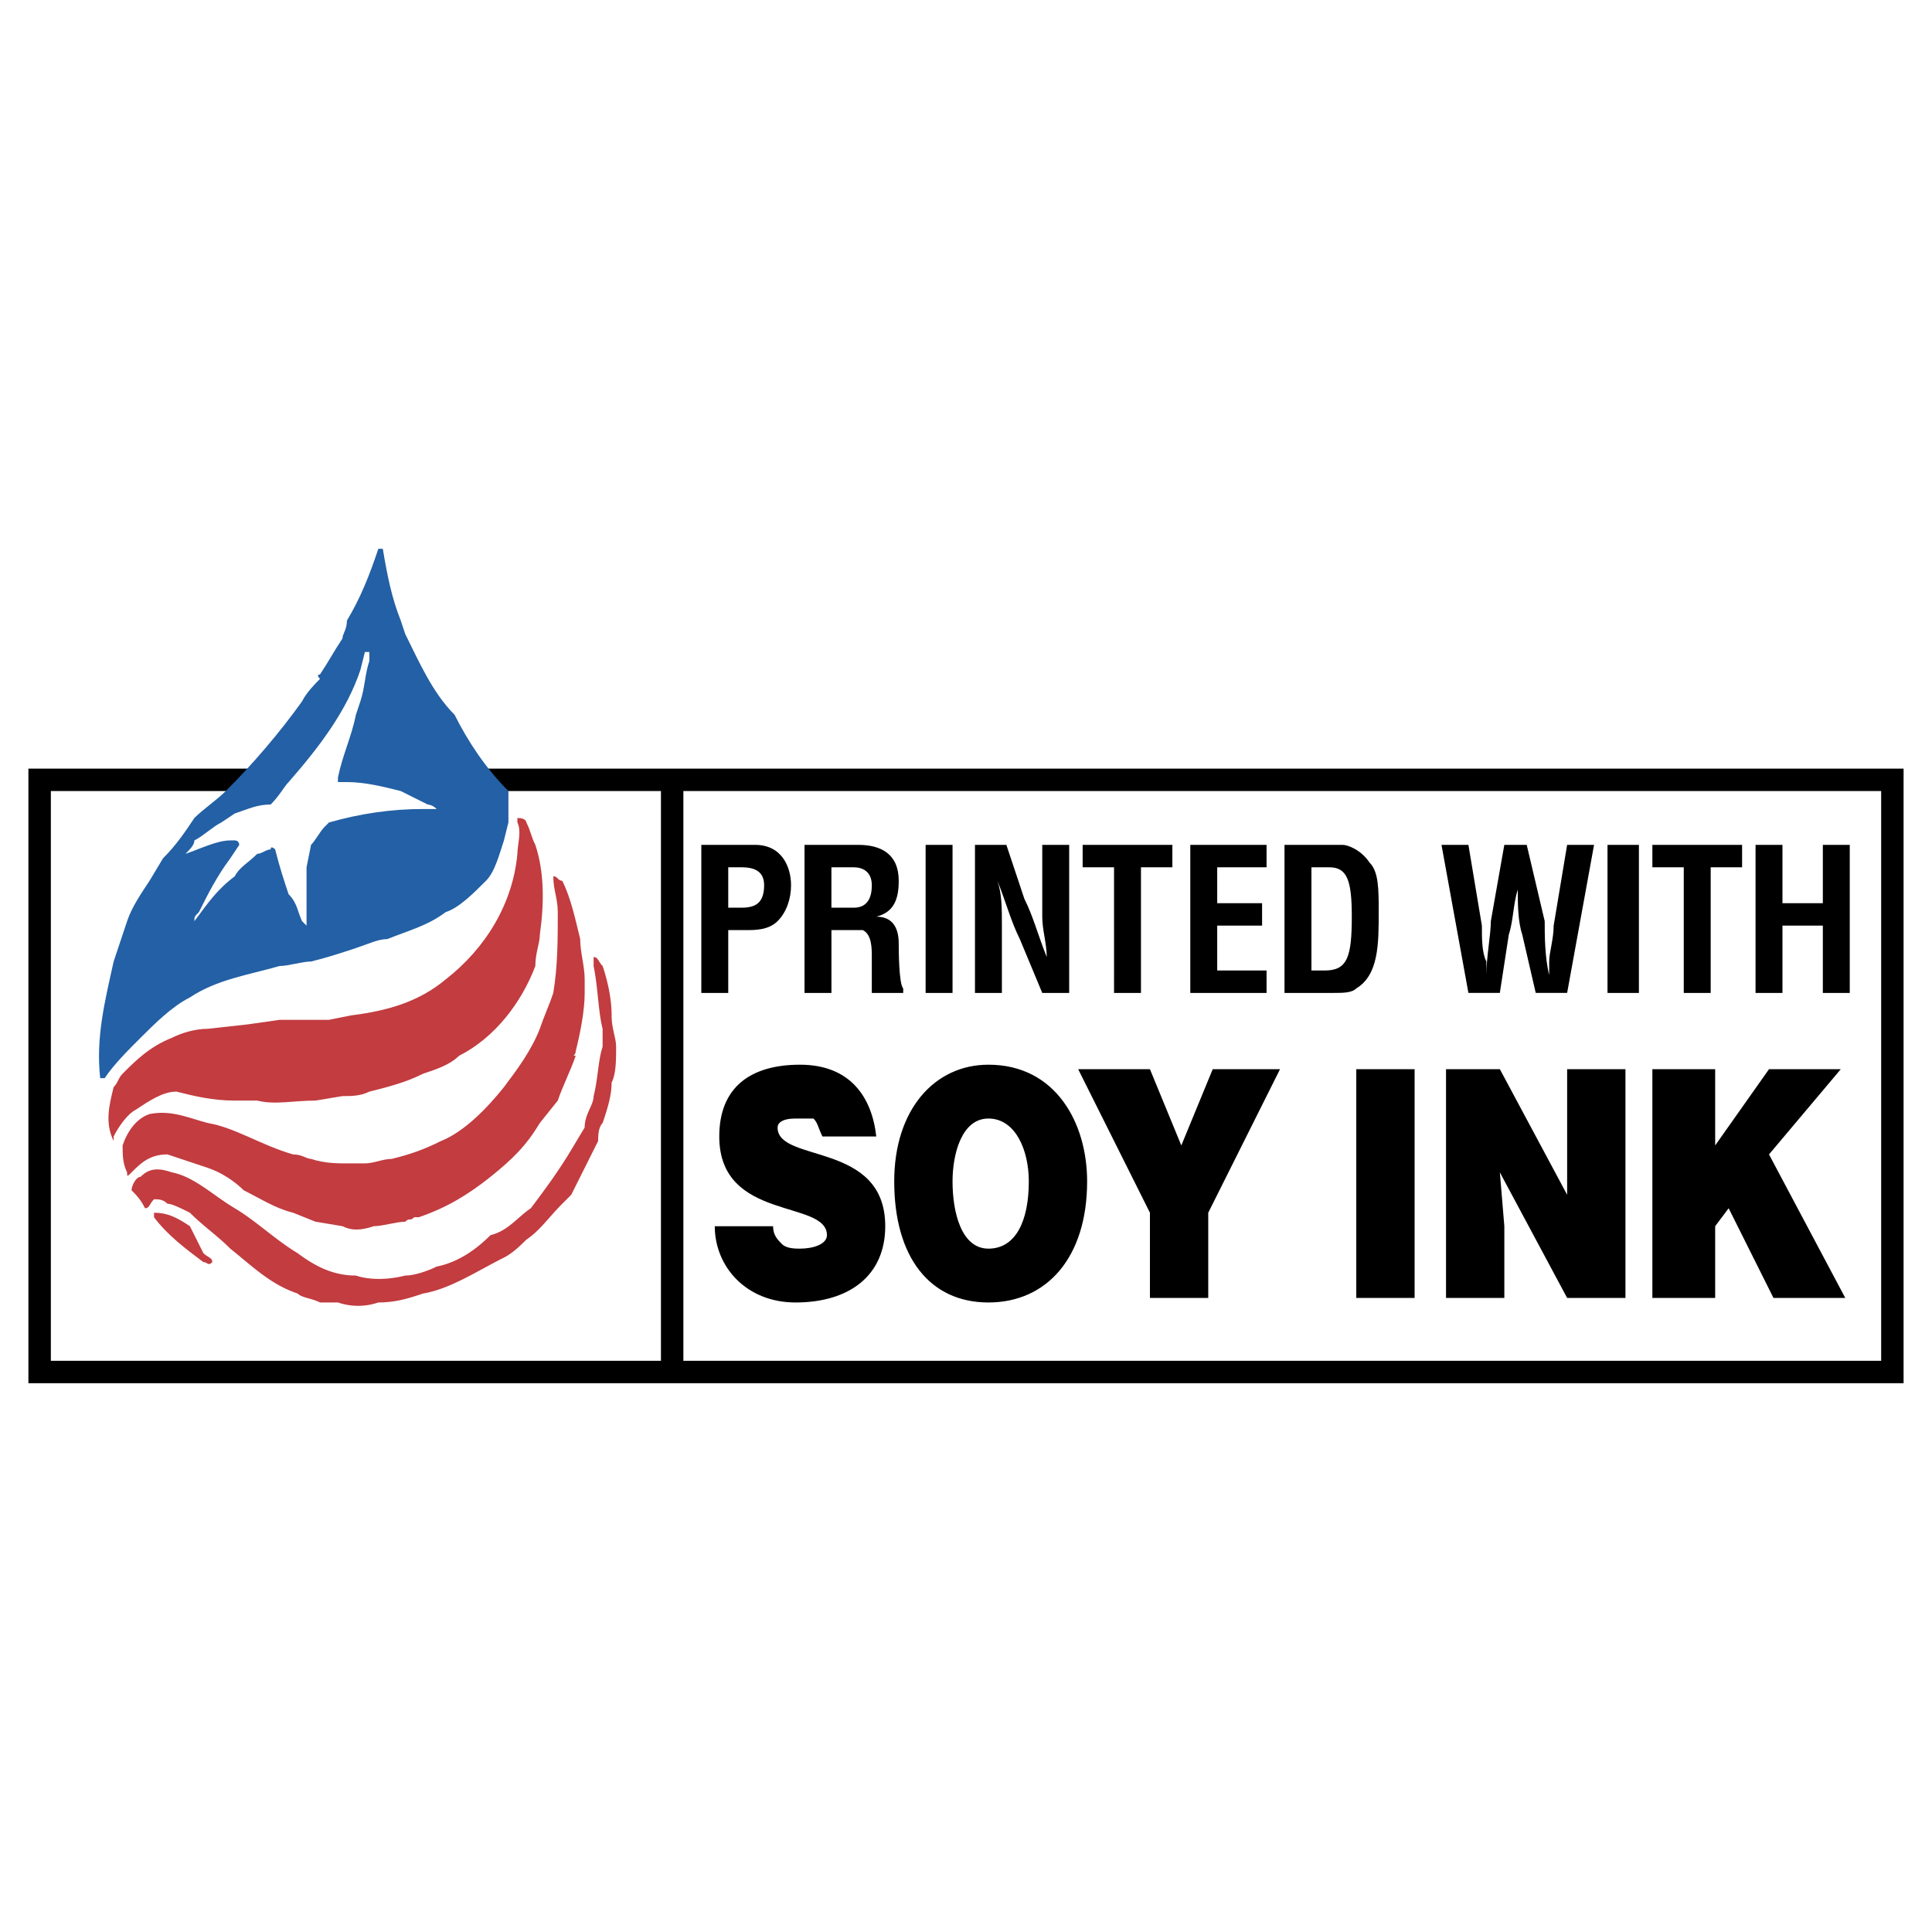 <svg xmlns="http://www.w3.org/2000/svg" width="2500" height="2500" viewBox="0 0 192.756 192.756"><g fill-rule="evenodd" clip-rule="evenodd"><path fill="#fff" d="M0 0h192.756v192.756H0V0z"/><path fill="#fff" d="M187.684 76.685H2.834v61.317h187.088V76.685h-2.238z"/><path d="M187.684 76.685H2.834v61.317h187.087V76.685h-2.237zM5.073 135.766V78.922h60.87v56.843H5.073v.001zm63.108 0V78.922h119.503v56.843H68.181v.001z"/><path d="M72.657 86.531H74c1.342 0 2.237.448 2.237 1.791 0 1.79-.895 2.238-2.237 2.238h-1.343v-4.029zm0 12.533v-6.267h1.79c.895 0 2.238 0 3.133-.895.896-.895 1.343-2.238 1.343-3.581 0-1.791-.895-4.028-3.581-4.028h-5.371v14.771h2.686zM82.951 86.531h2.238c.895 0 1.791.448 1.791 1.791 0 1.79-.896 2.238-1.791 2.238h-2.238v-4.029zm.895 6.266h2.238c.896.448.896 1.791.896 2.686v3.582h3.133v-.449c-.447-.447-.447-4.027-.447-4.475 0-1.343-.448-2.686-2.238-2.686 1.791-.447 2.238-1.79 2.238-3.581 0-2.686-1.791-3.581-4.028-3.581h-5.371v14.771h2.686v-6.267h.893zM95.035 99.064V84.293H92.35v14.771h2.685zM103.986 84.293h2.686v14.771h-2.686l-2.238-5.372c-.895-1.791-1.342-3.581-2.236-5.819.447 1.343.447 2.686.447 4.476v6.715h-2.686V84.293h3.133l1.791 5.371c.895 1.79 1.342 3.581 2.236 5.818 0-1.343-.447-2.686-.447-4.028v-7.161zM108.016 84.293h8.951v2.238h-3.133v12.533h-2.686V86.531h-3.132v-2.238zM118.756 99.064V84.293h7.609v2.238h-4.924v3.581h4.477v2.238h-4.477v4.476h4.924v2.238h-7.609zM130.842 96.826V86.531h1.789c1.791 0 2.238 1.343 2.238 4.923 0 4.028-.447 5.372-2.686 5.372h-1.341zm2.238 2.238c.895 0 1.789 0 2.236-.449 2.238-1.342 2.238-4.475 2.238-7.608 0-2.238 0-4.028-.895-4.924-.895-1.343-2.238-1.79-2.686-1.79h-5.818v14.771h4.925zM154.115 91.902c0 1.343 0 3.581.447 5.371V95.93c0-.896.447-2.238.447-3.581l1.344-8.057h2.686l-2.686 14.771h-3.133l-1.344-5.819c-.447-1.343-.447-3.133-.447-4.476-.447 1.343-.447 3.133-.895 4.476l-.895 5.819h-3.135l-2.686-14.771h2.686l1.344 8.057c0 1.343 0 2.685.447 3.581v1.343c0-1.791.447-4.028.447-5.371l1.344-7.609h2.236l1.793 7.609zM163.514 99.064V84.293h-3.133v14.771h3.133zM164.857 84.293h8.952v2.238h-3.133v12.533h-2.686V86.531h-3.133v-2.238zM175.152 99.064V84.293h2.684v5.819h4.029v-5.819h2.686v14.771h-2.686V92.35h-4.029v6.714h-2.684zM82.056 113.387c-.448-.896-.448-1.344-.895-1.791H79.37c-1.343 0-1.791.447-1.791.895 0 3.582 10.742 1.344 10.742 9.848 0 4.924-3.581 7.609-8.952 7.609-4.923 0-8.056-3.582-8.056-7.609h5.818c0 .895.447 1.342.895 1.789.448.449 1.343.449 1.791.449 1.343 0 2.686-.449 2.686-1.344 0-3.58-10.742-1.342-10.742-9.846 0-4.924 3.133-7.162 8.057-7.162 4.923 0 7.161 3.133 7.608 7.162h-5.37zM98.615 111.596c2.686 0 4.029 3.133 4.029 6.266 0 4.029-1.344 6.715-4.029 6.715-2.685 0-3.58-3.582-3.58-6.715 0-2.686.895-6.266 3.58-6.266zm0-5.371c-5.371 0-9.398 4.477-9.398 11.637 0 7.609 3.581 12.086 9.398 12.086 5.818 0 9.848-4.477 9.848-12.086 0-5.819-3.133-11.637-9.848-11.637zM120.547 129.498h-5.818v-8.504l-7.161-14.322h7.161l3.132 7.609 3.133-7.609h6.715l-7.162 14.322v8.504zM141.135 129.498v-22.826h-5.819v22.826h5.819zM156.354 119.205V106.672h5.818v22.826h-5.818l-6.713-12.531.447 5.371v7.16h-5.818v-22.826h5.371l6.713 12.533zM164.857 106.672h6.266v7.609l5.371-7.609h7.162l-7.162 8.504 7.61 14.322h-7.163l-4.474-8.951-1.344 1.791v7.16h-6.266v-22.826z"/><path d="M38.193 54.753c.448 2.686.895 4.923 1.791 7.161l.447 1.343c1.343 2.686 2.686 5.818 4.923 8.057 1.343 2.686 3.133 5.371 5.371 7.608v3.133l-.447 1.791c-.448 1.342-.895 3.133-1.79 4.028-1.343 1.343-2.686 2.686-4.028 3.133-1.791 1.343-3.581 1.79-5.818 2.686-.896 0-1.791.447-3.133.895-1.343.447-2.686.895-4.476 1.343-.895 0-2.238.447-3.133.447-3.133.896-6.266 1.343-8.952 3.134-1.791.895-3.581 2.686-4.923 4.027-1.343 1.344-2.686 2.686-3.581 4.029h-.448c-.447-4.029.448-7.609 1.343-11.638l1.343-4.028c.448-1.343 1.343-2.686 2.238-4.028l1.342-2.238c1.343-1.343 2.238-2.686 3.133-4.028.895-.895 2.238-1.79 3.133-2.686 2.686-2.686 5.371-5.818 7.609-8.951.447-.896 1.342-1.791 1.79-2.238-.448-.447 0-.447 0-.447.895-1.343 1.343-2.238 2.238-3.581 0-.448.448-.895.448-1.791 1.343-2.238 2.238-4.476 3.133-7.161h.447z" fill="#2360a5"/><path d="M36.851 65.943c-.448 1.343-.448 2.686-.895 4.028l-.448 1.343c-.448 2.238-1.343 4.028-1.791 6.266v.448h.896c1.79 0 3.581.448 5.371.895l2.685 1.343s.448 0 .895.448h-1.343c-3.133 0-6.266.448-9.399 1.343l-.447.448c-.448.447-.896 1.343-1.343 1.79l-.448 2.238v5.819l-.447-.448c-.448-.895-.448-1.791-1.343-2.686-.448-1.343-.896-2.686-1.343-4.476 0 0-.447-.447-.447 0-.448 0-.895.448-1.343.448-.895.895-1.791 1.343-2.238 2.238-1.791 1.343-2.686 2.686-4.028 4.476 0-.448 0-.448.447-.895.896-1.791 1.791-3.581 3.133-5.371l.895-1.343s0-.447-.447-.447h-.448c-1.343 0-3.133.895-4.476 1.342.448-.448.896-.895.896-1.342.895-.448 1.79-1.343 2.686-1.791l1.343-.895c1.343-.448 2.238-.896 3.581-.896.895-.895 1.343-1.79 1.791-2.238 3.133-3.581 5.818-7.161 7.161-11.189l.447-1.791h.448l-.001.895z" fill="#fff"/><path d="M52.516 82.056c.448.895.448 1.343.895 2.238.896 2.686.896 5.818.448 8.952 0 .895-.448 1.79-.448 3.133-1.343 3.581-4.028 7.161-7.608 8.952-.896.895-2.238 1.342-3.581 1.789-1.79.896-3.58 1.344-5.371 1.791-.895.447-1.791.447-2.686.447l-2.686.447c-2.238 0-4.028.449-5.818 0h-2.238c-2.238 0-4.028-.447-5.819-.895-1.343 0-2.685.895-4.028 1.791-.896.447-1.791 1.789-2.238 2.686v.447c-.895-1.791-.447-3.58 0-5.371.448-.447.448-.895.896-1.344 1.343-1.342 2.686-2.686 4.923-3.58.896-.447 2.238-.895 3.581-.895l4.028-.447 3.133-.449h4.923l2.238-.447c3.581-.447 6.714-1.342 9.399-3.58 4.028-3.133 6.713-7.609 7.161-12.532 0-.895.447-2.238 0-3.133v-.448c.896 0 .896.448.896.448z" fill="#c23c40"/><path d="M56.096 87.874c.896 1.791 1.343 4.028 1.791 5.819 0 1.342.447 2.685.447 4.028v1.344c0 1.789-.447 4.027-.895 5.818 0 .447-.447.447 0 .447-.447 1.342-1.343 3.133-1.79 4.475l-1.791 2.238c-1.343 2.238-2.686 3.58-4.923 5.371s-4.476 3.133-7.161 4.029h-.448c-.447.447-.447 0-.895.447-.895 0-2.238.447-3.133.447-1.343.447-2.238.447-3.133 0l-2.686-.447-2.238-.896c-1.791-.447-3.133-1.342-4.923-2.236-.895-.896-2.238-1.791-3.581-2.238s-2.686-.896-4.028-1.344c-1.79 0-2.686.896-3.581 1.791-.448.447-.448.447-.448 0-.447-.895-.447-1.791-.447-2.686.447-1.344 1.343-2.686 2.686-3.133 2.237-.447 4.028.447 5.818.895 2.686.447 5.371 2.238 8.504 3.133.896 0 1.343.447 1.791.447 1.343.449 2.685.449 3.581.449h1.79c.896 0 1.791-.449 2.686-.449 1.791-.447 3.133-.895 4.923-1.789 2.238-.896 4.476-3.133 6.266-5.371 1.343-1.791 2.686-3.58 3.581-5.818.448-1.344.895-2.238 1.343-3.58.448-2.687.448-5.372.448-8.057 0-1.343-.448-2.238-.448-3.581.447-.001.447.447.894.447z" fill="#c23c40"/><path d="M60.125 96.378c.447 1.343.895 3.134.895 4.923 0 1.344.448 2.238.448 3.133 0 1.344 0 2.686-.448 3.582 0 1.342-.448 2.686-.895 4.027-.448.447-.448 1.344-.448 1.791l-2.685 5.371-.896.895c-1.343 1.344-2.238 2.686-3.581 3.58-.448.447-1.343 1.344-2.238 1.791-2.686 1.344-5.371 3.133-8.057 3.58-1.342.447-2.685.896-4.476.896a6.217 6.217 0 0 1-4.028 0h-1.79c-.895-.449-1.79-.449-2.238-.896-2.686-.895-4.476-2.686-6.714-4.475-1.343-1.344-2.686-2.238-4.028-3.582-.895-.447-1.791-.895-2.238-.895-.448-.447-.896-.447-1.343-.447-.447.447-.447.895-.895.895-.448-.895-.895-1.342-1.343-1.789 0-.449.448-1.344.895-1.344.896-.895 1.79-.895 3.133-.447 2.238.447 4.028 2.238 6.267 3.58 2.238 1.344 4.028 3.133 6.266 4.477 1.79 1.342 3.581 2.238 5.818 2.238 1.343.447 3.133.447 4.923 0 .895 0 2.238-.447 3.133-.896 2.238-.447 4.028-1.789 5.371-3.133 1.79-.447 2.686-1.789 4.028-2.686 1.343-1.789 2.686-3.58 4.028-5.818l1.342-2.238c0-1.342.895-2.236.895-3.133.448-1.789.448-3.58.896-4.924v-1.789c-.448-1.791-.448-4.029-.896-6.267v-.895c.451 0 .451.448.899.895z" fill="#c23c40"/><path d="M18.947 122.338l1.343 2.686c.448.447.895.447.895.895-.447.447-.447 0-.895 0-1.791-1.342-3.581-2.686-4.923-4.475v-.449c1.342-.001 2.237.448 3.58 1.343z" fill="#c23c40"/></g></svg>